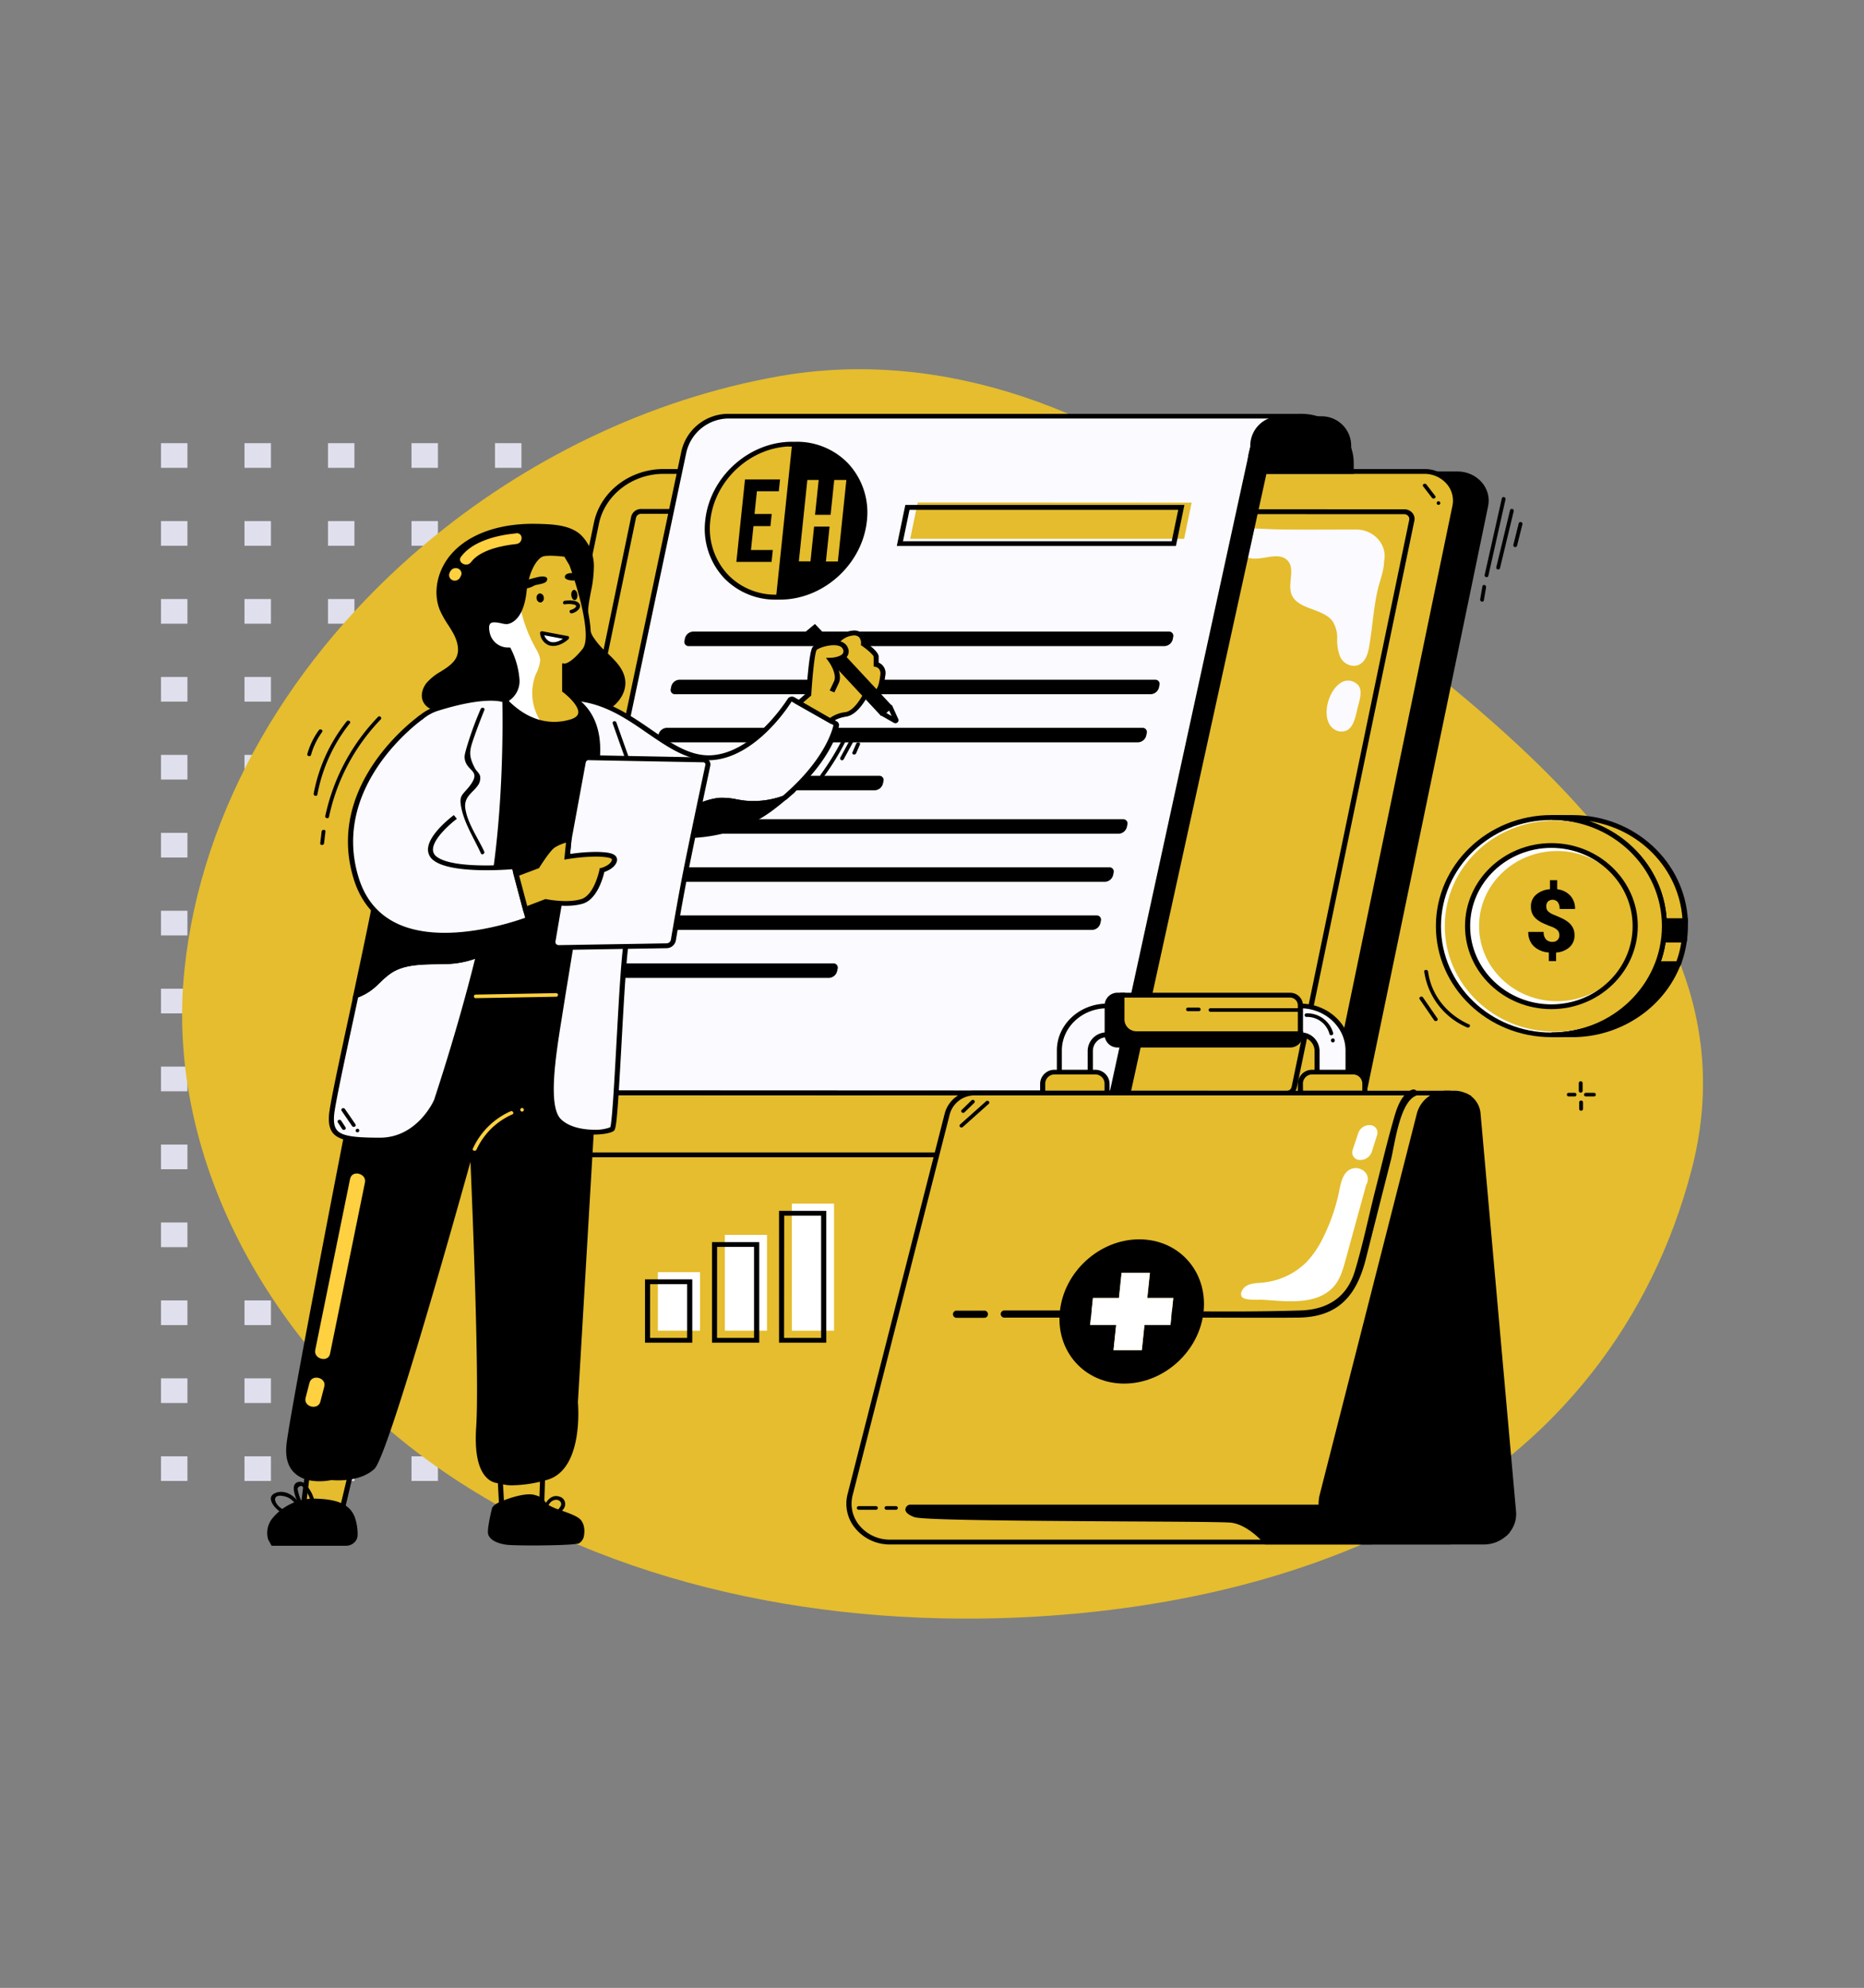 <svg xmlns="http://www.w3.org/2000/svg" xmlns:xlink="http://www.w3.org/1999/xlink" viewBox="0 0 618 659">
  <rect x="0" y="0" width="618" height="659" fill="#808080" stroke="none"/>
  <defs>
    <style>
      .cls-1 {
        fill: none;
      }

      .cls-2 {
        fill: #dfdfed;
      }

      .cls-3 {
        fill: #e5bd2e;
      }

      .cls-4 {
        fill: #e4bc2d;
      }

      .cls-5 {
        fill: #fbfaff;
      }

      .cls-6 {
        fill: #fff;
      }

      .cls-7 {
        isolation: isolate;
      }

      .cls-8 {
        fill: #e5bc2b;
      }

      .cls-9 {
        clip-path: url(#clip-path);
      }

      .cls-10 {
        clip-path: url(#clip-path-2);
      }

      .cls-11 {
        fill: #ffd040;
      }
    </style>
    <clipPath id="clip-path">
      <polygon class="cls-1" points="264.85 186.14 267.67 159.11 280.61 159.11 277.79 186.14 264.85 186.14"/>
    </clipPath>
    <clipPath id="clip-path-2">
      <polygon class="cls-1" points="244.14 186.27 247 158.94 258.67 158.94 255.81 186.27 244.14 186.27"/>
    </clipPath>
  </defs>
  <title>Onedash 2</title>
  <g id="Layer_1" data-name="Layer 1">
    <g>
      <g>
        <rect class="cls-2" x="53.37" y="146.91" width="8.77" height="8.18"/>
        <rect class="cls-2" x="81.06" y="146.91" width="8.77" height="8.18"/>
        <rect class="cls-2" x="108.74" y="146.91" width="8.77" height="8.18"/>
        <rect class="cls-2" x="136.43" y="146.91" width="8.77" height="8.18"/>
        <rect class="cls-2" x="164.11" y="146.91" width="8.77" height="8.18"/>
        <rect class="cls-2" x="191.79" y="146.91" width="8.77" height="8.18"/>
        <rect class="cls-2" x="219.48" y="146.91" width="8.77" height="8.18"/>
        <rect class="cls-2" x="247.16" y="146.91" width="8.77" height="8.18"/>
        <rect class="cls-2" x="53.37" y="172.74" width="8.77" height="8.18"/>
        <rect class="cls-2" x="81.06" y="172.74" width="8.77" height="8.18"/>
        <rect class="cls-2" x="108.74" y="172.74" width="8.77" height="8.18"/>
        <rect class="cls-2" x="136.43" y="172.74" width="8.77" height="8.18"/>
        <rect class="cls-2" x="164.11" y="172.74" width="8.77" height="8.18"/>
        <rect class="cls-2" x="191.79" y="172.74" width="8.77" height="8.18"/>
        <rect class="cls-2" x="219.48" y="172.74" width="8.77" height="8.18"/>
        <rect class="cls-2" x="247.16" y="172.74" width="8.77" height="8.18"/>
        <rect class="cls-2" x="53.37" y="198.58" width="8.77" height="8.18"/>
        <rect class="cls-2" x="81.06" y="198.58" width="8.77" height="8.18"/>
        <rect class="cls-2" x="108.74" y="198.58" width="8.77" height="8.18"/>
        <rect class="cls-2" x="136.43" y="198.58" width="8.77" height="8.18"/>
        <rect class="cls-2" x="164.11" y="198.58" width="8.77" height="8.18"/>
        <rect class="cls-2" x="191.79" y="198.58" width="8.77" height="8.18"/>
        <rect class="cls-2" x="219.48" y="198.58" width="8.77" height="8.18"/>
        <rect class="cls-2" x="247.16" y="198.58" width="8.77" height="8.18"/>
        <rect class="cls-2" x="53.37" y="224.41" width="8.77" height="8.18"/>
        <rect class="cls-2" x="81.06" y="224.41" width="8.77" height="8.18"/>
        <rect class="cls-2" x="108.74" y="224.41" width="8.77" height="8.18"/>
        <rect class="cls-2" x="136.43" y="224.41" width="8.77" height="8.18"/>
        <rect class="cls-2" x="164.11" y="224.41" width="8.77" height="8.18"/>
        <rect class="cls-2" x="191.79" y="224.41" width="8.77" height="8.18"/>
        <rect class="cls-2" x="219.48" y="224.41" width="8.77" height="8.18"/>
        <rect class="cls-2" x="247.16" y="224.41" width="8.77" height="8.18"/>
        <rect class="cls-2" x="53.37" y="250.25" width="8.77" height="8.18"/>
        <rect class="cls-2" x="81.06" y="250.25" width="8.77" height="8.18"/>
        <rect class="cls-2" x="108.74" y="250.25" width="8.77" height="8.18"/>
        <rect class="cls-2" x="136.43" y="250.25" width="8.77" height="8.18"/>
        <rect class="cls-2" x="164.11" y="250.25" width="8.77" height="8.18"/>
        <rect class="cls-2" x="191.79" y="250.25" width="8.77" height="8.18"/>
        <rect class="cls-2" x="219.48" y="250.25" width="8.77" height="8.18"/>
        <rect class="cls-2" x="247.16" y="250.25" width="8.77" height="8.18"/>
        <rect class="cls-2" x="53.37" y="276.09" width="8.77" height="8.18"/>
        <rect class="cls-2" x="81.06" y="276.09" width="8.77" height="8.18"/>
        <rect class="cls-2" x="108.74" y="276.09" width="8.77" height="8.18"/>
        <rect class="cls-2" x="136.43" y="276.09" width="8.77" height="8.18"/>
        <rect class="cls-2" x="164.11" y="276.09" width="8.77" height="8.18"/>
        <rect class="cls-2" x="191.79" y="276.09" width="8.77" height="8.18"/>
        <rect class="cls-2" x="219.48" y="276.09" width="8.77" height="8.18"/>
        <rect class="cls-2" x="247.16" y="276.09" width="8.77" height="8.18"/>
        <rect class="cls-2" x="53.37" y="301.92" width="8.77" height="8.18"/>
        <rect class="cls-2" x="81.06" y="301.92" width="8.77" height="8.18"/>
        <rect class="cls-2" x="108.74" y="301.92" width="8.77" height="8.18"/>
        <rect class="cls-2" x="136.43" y="301.92" width="8.77" height="8.18"/>
        <rect class="cls-2" x="164.11" y="301.92" width="8.77" height="8.18"/>
        <rect class="cls-2" x="191.79" y="301.92" width="8.77" height="8.18"/>
        <rect class="cls-2" x="219.48" y="301.92" width="8.77" height="8.18"/>
        <rect class="cls-2" x="247.16" y="301.92" width="8.77" height="8.18"/>
        <rect class="cls-2" x="53.37" y="327.76" width="8.77" height="8.18"/>
        <rect class="cls-2" x="81.06" y="327.76" width="8.77" height="8.18"/>
        <rect class="cls-2" x="108.74" y="327.76" width="8.77" height="8.18"/>
        <rect class="cls-2" x="136.43" y="327.76" width="8.77" height="8.18"/>
        <rect class="cls-2" x="164.11" y="327.76" width="8.77" height="8.18"/>
        <rect class="cls-2" x="191.79" y="327.76" width="8.77" height="8.18"/>
        <rect class="cls-2" x="219.48" y="327.76" width="8.77" height="8.18"/>
        <rect class="cls-2" x="247.16" y="327.76" width="8.77" height="8.18"/>
        <rect class="cls-2" x="53.37" y="353.59" width="8.77" height="8.18"/>
        <rect class="cls-2" x="81.06" y="353.59" width="8.77" height="8.18"/>
        <rect class="cls-2" x="108.74" y="353.59" width="8.77" height="8.18"/>
        <rect class="cls-2" x="136.43" y="353.59" width="8.77" height="8.18"/>
        <rect class="cls-2" x="164.11" y="353.59" width="8.77" height="8.18"/>
        <rect class="cls-2" x="191.79" y="353.59" width="8.77" height="8.18"/>
        <rect class="cls-2" x="219.48" y="353.59" width="8.77" height="8.18"/>
        <rect class="cls-2" x="247.16" y="353.59" width="8.77" height="8.18"/>
        <rect class="cls-2" x="53.37" y="379.43" width="8.77" height="8.18"/>
        <rect class="cls-2" x="81.06" y="379.43" width="8.77" height="8.18"/>
        <rect class="cls-2" x="108.74" y="379.43" width="8.77" height="8.18"/>
        <rect class="cls-2" x="136.43" y="379.43" width="8.77" height="8.18"/>
        <rect class="cls-2" x="164.11" y="379.43" width="8.77" height="8.18"/>
        <rect class="cls-2" x="191.79" y="379.43" width="8.77" height="8.18"/>
        <rect class="cls-2" x="219.48" y="379.43" width="8.77" height="8.18"/>
        <rect class="cls-2" x="247.16" y="379.43" width="8.77" height="8.18"/>
        <rect class="cls-2" x="53.37" y="405.26" width="8.77" height="8.18"/>
        <rect class="cls-2" x="81.06" y="405.26" width="8.77" height="8.18"/>
        <rect class="cls-2" x="108.74" y="405.26" width="8.77" height="8.18"/>
        <rect class="cls-2" x="136.43" y="405.26" width="8.77" height="8.18"/>
        <rect class="cls-2" x="164.11" y="405.26" width="8.77" height="8.18"/>
        <rect class="cls-2" x="191.79" y="405.26" width="8.77" height="8.18"/>
        <rect class="cls-2" x="219.48" y="405.26" width="8.77" height="8.18"/>
        <rect class="cls-2" x="247.16" y="405.26" width="8.77" height="8.18"/>
        <rect class="cls-2" x="53.37" y="431.1" width="8.77" height="8.18"/>
        <rect class="cls-2" x="81.06" y="431.1" width="8.77" height="8.18"/>
        <rect class="cls-2" x="108.74" y="431.1" width="8.77" height="8.18"/>
        <rect class="cls-2" x="136.43" y="431.1" width="8.77" height="8.18"/>
        <rect class="cls-2" x="164.11" y="431.1" width="8.77" height="8.18"/>
        <rect class="cls-2" x="191.79" y="431.1" width="8.77" height="8.18"/>
        <rect class="cls-2" x="219.48" y="431.1" width="8.77" height="8.18"/>
        <rect class="cls-2" x="247.16" y="431.1" width="8.77" height="8.18"/>
        <rect class="cls-2" x="53.37" y="456.93" width="8.77" height="8.18"/>
        <rect class="cls-2" x="81.06" y="456.93" width="8.77" height="8.18"/>
        <rect class="cls-2" x="108.74" y="456.93" width="8.77" height="8.18"/>
        <rect class="cls-2" x="136.43" y="456.93" width="8.77" height="8.18"/>
        <rect class="cls-2" x="164.11" y="456.93" width="8.77" height="8.18"/>
        <rect class="cls-2" x="191.79" y="456.93" width="8.77" height="8.18"/>
        <rect class="cls-2" x="219.48" y="456.93" width="8.77" height="8.18"/>
        <rect class="cls-2" x="247.16" y="456.93" width="8.77" height="8.18"/>
        <rect class="cls-2" x="53.37" y="482.77" width="8.77" height="8.18"/>
        <rect class="cls-2" x="81.06" y="482.77" width="8.77" height="8.18"/>
        <rect class="cls-2" x="108.74" y="482.77" width="8.77" height="8.18"/>
        <rect class="cls-2" x="136.43" y="482.77" width="8.77" height="8.18"/>
        <rect class="cls-2" x="164.11" y="482.77" width="8.77" height="8.18"/>
        <rect class="cls-2" x="191.79" y="482.77" width="8.77" height="8.18"/>
        <rect class="cls-2" x="219.48" y="482.77" width="8.77" height="8.18"/>
        <rect class="cls-2" x="247.16" y="482.77" width="8.77" height="8.18"/>
        <rect class="cls-2" x="274.85" y="146.91" width="8.77" height="8.18"/>
        <rect class="cls-2" x="302.53" y="146.91" width="8.77" height="8.18"/>
        <rect class="cls-2" x="330.21" y="146.91" width="8.77" height="8.18"/>
        <rect class="cls-2" x="357.9" y="146.91" width="8.77" height="8.18"/>
        <rect class="cls-2" x="385.58" y="146.91" width="8.77" height="8.18"/>
        <rect class="cls-2" x="413.27" y="146.91" width="8.77" height="8.18"/>
        <rect class="cls-2" x="274.85" y="172.74" width="8.77" height="8.18"/>
        <rect class="cls-2" x="302.53" y="172.74" width="8.77" height="8.18"/>
        <rect class="cls-2" x="330.21" y="172.74" width="8.77" height="8.18"/>
        <rect class="cls-2" x="357.9" y="172.74" width="8.77" height="8.18"/>
        <rect class="cls-2" x="385.58" y="172.74" width="8.77" height="8.18"/>
        <rect class="cls-2" x="413.27" y="172.74" width="8.77" height="8.18"/>
        <rect class="cls-2" x="274.85" y="198.58" width="8.77" height="8.18"/>
        <rect class="cls-2" x="302.53" y="198.58" width="8.77" height="8.18"/>
        <rect class="cls-2" x="330.21" y="198.58" width="8.77" height="8.18"/>
        <rect class="cls-2" x="357.9" y="198.58" width="8.77" height="8.18"/>
        <rect class="cls-2" x="385.58" y="198.58" width="8.77" height="8.18"/>
        <rect class="cls-2" x="413.27" y="198.58" width="8.77" height="8.18"/>
        <rect class="cls-2" x="274.85" y="224.41" width="8.77" height="8.18"/>
        <rect class="cls-2" x="302.53" y="224.41" width="8.77" height="8.18"/>
        <rect class="cls-2" x="330.21" y="224.41" width="8.77" height="8.18"/>
        <rect class="cls-2" x="357.9" y="224.41" width="8.77" height="8.18"/>
        <rect class="cls-2" x="385.58" y="224.41" width="8.77" height="8.18"/>
        <rect class="cls-2" x="413.27" y="224.41" width="8.77" height="8.18"/>
        <rect class="cls-2" x="274.85" y="250.25" width="8.77" height="8.18"/>
        <rect class="cls-2" x="302.53" y="250.25" width="8.77" height="8.18"/>
        <rect class="cls-2" x="330.21" y="250.25" width="8.77" height="8.18"/>
        <rect class="cls-2" x="357.9" y="250.25" width="8.77" height="8.18"/>
        <rect class="cls-2" x="385.58" y="250.25" width="8.77" height="8.18"/>
        <rect class="cls-2" x="413.27" y="250.25" width="8.77" height="8.18"/>
        <rect class="cls-2" x="274.85" y="276.09" width="8.77" height="8.18"/>
        <rect class="cls-2" x="302.53" y="276.09" width="8.77" height="8.18"/>
        <rect class="cls-2" x="330.21" y="276.09" width="8.77" height="8.18"/>
        <rect class="cls-2" x="357.9" y="276.09" width="8.77" height="8.18"/>
        <rect class="cls-2" x="385.58" y="276.09" width="8.77" height="8.18"/>
        <rect class="cls-2" x="413.27" y="276.09" width="8.77" height="8.18"/>
        <rect class="cls-2" x="274.85" y="301.92" width="8.77" height="8.18"/>
        <rect class="cls-2" x="302.53" y="301.92" width="8.77" height="8.18"/>
        <rect class="cls-2" x="330.21" y="301.92" width="8.77" height="8.18"/>
        <rect class="cls-2" x="357.9" y="301.92" width="8.77" height="8.18"/>
        <rect class="cls-2" x="385.58" y="301.92" width="8.77" height="8.18"/>
        <rect class="cls-2" x="413.27" y="301.92" width="8.77" height="8.18"/>
        <rect class="cls-2" x="274.85" y="327.76" width="8.77" height="8.18"/>
        <rect class="cls-2" x="302.53" y="327.76" width="8.77" height="8.18"/>
        <rect class="cls-2" x="330.21" y="327.76" width="8.77" height="8.18"/>
        <rect class="cls-2" x="357.9" y="327.76" width="8.77" height="8.18"/>
        <rect class="cls-2" x="385.58" y="327.76" width="8.77" height="8.18"/>
        <rect class="cls-2" x="413.27" y="327.76" width="8.77" height="8.18"/>
        <rect class="cls-2" x="274.85" y="353.59" width="8.77" height="8.18"/>
        <rect class="cls-2" x="302.53" y="353.59" width="8.77" height="8.18"/>
        <rect class="cls-2" x="330.21" y="353.59" width="8.77" height="8.18"/>
        <rect class="cls-2" x="357.9" y="353.59" width="8.77" height="8.18"/>
        <rect class="cls-2" x="385.58" y="353.59" width="8.77" height="8.18"/>
        <rect class="cls-2" x="413.27" y="353.59" width="8.77" height="8.18"/>
        <rect class="cls-2" x="274.85" y="379.43" width="8.77" height="8.18"/>
        <rect class="cls-2" x="302.53" y="379.43" width="8.77" height="8.18"/>
        <rect class="cls-2" x="330.21" y="379.43" width="8.77" height="8.18"/>
        <rect class="cls-2" x="357.9" y="379.43" width="8.77" height="8.18"/>
        <rect class="cls-2" x="385.58" y="379.43" width="8.77" height="8.18"/>
        <rect class="cls-2" x="413.27" y="379.43" width="8.77" height="8.18"/>
        <rect class="cls-2" x="274.85" y="405.26" width="8.77" height="8.18"/>
        <rect class="cls-2" x="302.53" y="405.26" width="8.77" height="8.18"/>
        <rect class="cls-2" x="330.21" y="405.26" width="8.77" height="8.18"/>
        <rect class="cls-2" x="357.9" y="405.26" width="8.77" height="8.18"/>
        <rect class="cls-2" x="385.58" y="405.26" width="8.77" height="8.18"/>
        <rect class="cls-2" x="413.27" y="405.26" width="8.77" height="8.18"/>
        <rect class="cls-2" x="274.85" y="431.1" width="8.77" height="8.18"/>
        <rect class="cls-2" x="302.53" y="431.1" width="8.77" height="8.18"/>
        <rect class="cls-2" x="330.21" y="431.1" width="8.77" height="8.18"/>
        <rect class="cls-2" x="357.9" y="431.1" width="8.77" height="8.18"/>
        <rect class="cls-2" x="385.58" y="431.1" width="8.77" height="8.18"/>
        <rect class="cls-2" x="413.27" y="431.1" width="8.77" height="8.18"/>
        <rect class="cls-2" x="274.85" y="456.93" width="8.77" height="8.18"/>
        <rect class="cls-2" x="302.53" y="456.93" width="8.77" height="8.18"/>
        <rect class="cls-2" x="330.21" y="456.93" width="8.77" height="8.18"/>
        <rect class="cls-2" x="357.9" y="456.93" width="8.77" height="8.18"/>
        <rect class="cls-2" x="385.58" y="456.93" width="8.77" height="8.18"/>
        <rect class="cls-2" x="413.27" y="456.93" width="8.77" height="8.18"/>
        <rect class="cls-2" x="274.85" y="482.77" width="8.77" height="8.18"/>
        <rect class="cls-2" x="302.53" y="482.77" width="8.77" height="8.18"/>
        <rect class="cls-2" x="330.21" y="482.77" width="8.77" height="8.18"/>
        <rect class="cls-2" x="357.9" y="482.77" width="8.77" height="8.18"/>
        <rect class="cls-2" x="385.58" y="482.77" width="8.77" height="8.18"/>
        <rect class="cls-2" x="413.27" y="482.77" width="8.77" height="8.18"/>
      </g>
      <g>
        <path class="cls-3" d="M140.62,180.62c-43.45,36.65-73.88,86.9-79.47,140.87-6.64,64.18,30.42,128.4,86.16,166.5s127.55,52,196.49,47.91c43.26-2.59,86.54-12.1,124.4-31.81,48.15-25.07,79.67-66.61,92.63-116.28,25.67-98.38-85.06-161.65-151.72-216.91-40.79-33.81-95.59-55.93-150.75-46.19C215,132.36,174,152.49,140.62,180.62Z"/>
        <g>
          <g>
            <g>
              <g>
                <path d="M430,382.84H177.87c-6.52,0-11.42-5.54-10.18-11.51l41-197.85c2.07-10,11.43-17.19,22.32-17.19H483.2c6.52,0,11.42,5.54,10.18,11.51l-41,197.85C450.28,375.63,440.92,382.84,430,382.84Z"/>
                <g>
                  <path class="cls-4" d="M419.06,382.84H166.91c-6.52,0-11.42-5.54-10.18-11.51l41-197.85c2.07-10,11.43-17.19,22.32-17.19H472.24c6.52,0,11.42,5.54,10.18,11.51l-41,197.85C439.32,375.63,430,382.84,419.06,382.84Z"/>
                  <path d="M419.06,383.63H166.91a11.51,11.51,0,0,1-8.65-3.81,9.93,9.93,0,0,1-2.36-8.65l41-197.85c2.14-10.33,11.88-17.83,23.16-17.83H472.24a11.51,11.51,0,0,1,8.65,3.81,9.93,9.93,0,0,1,2.36,8.65l-41,197.85C440.08,376.13,430.34,383.63,419.06,383.63Zm-199-226.55c-10.46,0-19.5,7-21.49,16.55l-41,197.85a8.42,8.42,0,0,0,2,7.34,9.77,9.77,0,0,0,7.34,3.23H419.06c10.46,0,19.5-7,21.49-16.55l41-197.85a8.42,8.42,0,0,0-2-7.34,9.77,9.77,0,0,0-7.34-3.23Z"/>
                </g>
              </g>
              <g>
                <path class="cls-4" d="M426.6,362.39l-253-.11a2.43,2.43,0,0,1-2.5-2.83l39-188a2.51,2.51,0,0,1,2.51-1.93l253,.11a2.43,2.43,0,0,1,2.5,2.83l-39,188A2.51,2.51,0,0,1,426.6,362.39Z"/>
                <path d="M426.6,363.18l-253-.11a3.48,3.48,0,0,1-2.62-1.15,3,3,0,0,1-.72-2.62l39-188a3.36,3.36,0,0,1,3.34-2.57l253,.11a3.49,3.49,0,0,1,2.62,1.15,3,3,0,0,1,.71,2.62l-39,188A3.36,3.36,0,0,1,426.6,363.18ZM212.55,170.34a1.68,1.68,0,0,0-1.68,1.29l-39,188a1.51,1.51,0,0,0,.36,1.32,1.75,1.75,0,0,0,1.31.58l253,.11a1.68,1.68,0,0,0,1.68-1.29l39-188a1.51,1.51,0,0,0-.36-1.31,1.75,1.75,0,0,0-1.32-.58Z"/>
              </g>
              <path class="cls-5" d="M454.25,212.42c.87-5.59,1.24-11.24,2.49-16.77.66-2.92,2.13-6.45,2.13-9.45,1.24-5.49-3.25-10.66-9.27-10.66-7.29,0-14.9.07-22.31,0-3.51,0-7-.15-10.49-.32-2.66-.13-5,.2-6.19,2.69a5.22,5.22,0,0,0,3.29,7c4.15,1.24,9.47-2.13,12.68.62s.07,8,1.72,11.75c2.13,4.86,10.44,4.37,13.56,8.74a10.4,10.4,0,0,1,1.48,5.74,15,15,0,0,0,.95,5.88,5.1,5.1,0,0,0,5,3.08c3.2-.43,4.16-3.67,4.62-6.19Q454.08,213.49,454.25,212.42Z"/>
              <path class="cls-5" d="M449.79,226.64c2.26,1.69,1,5.39.44,7.58-.67,2.39-1.12,6.49-3.6,7.86a4.31,4.31,0,0,1-4.4-.39C436.07,237.33,442.86,221.45,449.79,226.64Z"/>
              <g>
                <path class="cls-5" d="M430.47,138H241.92c-.32,0-.65,0-1,0a15.21,15.21,0,0,0-14.24,11.87l-1.36,6.43L181.88,362.24l189.54.08,43.11-206,16.22-17.76A.34.34,0,0,0,430.47,138Z"/>
                <path d="M372.12,363.11h-.7L180.85,363l.2-.94L225.89,149.7a15.94,15.94,0,0,1,15-12.5H430.47a1.21,1.21,0,0,1,1.1.65,1.06,1.06,0,0,1-.18,1.2l-16.07,17.6Zm-189.21-1.67,187.81.08,43-205.6,15.68-17.17H241A14.48,14.48,0,0,0,227.55,150Z"/>
              </g>
              <g>
                <path d="M424.31,138h13.88a9.79,9.79,0,0,1,9.79,9.79v8.53a0,0,0,0,1,0,0H414.52a0,0,0,0,1,0,0v-8.53A9.79,9.79,0,0,1,424.31,138Z"/>
                <path d="M448.82,157.08H413.68v-3.64c0-9,7.82-16.26,17.42-16.26h.3c9.6,0,17.42,7.29,17.42,16.26Zm-33.45-1.58h31.76v-2.06c0-8.09-7.05-14.68-15.73-14.68h-.3c-8.67,0-15.73,6.58-15.73,14.68Z"/>
              </g>
              <g>
                <polygon points="415.1 149.57 368.71 362.39 374 362.32 420.01 152.64 415.1 149.57"/>
                <path d="M367.68,363.19l.21-1,46.63-214,6.43,4L374.69,363.11Zm48-212.3-45.92,210.7,3.56,0L419.06,153Z"/>
              </g>
            </g>
            <g>
              <path class="cls-6" d="M514.36,271c-20.69,0-37.46,16.13-37.46,36s16.77,36,37.46,36,37.45-16.13,37.45-36S535,271,514.36,271Z"/>
              <g>
                <g>
                  <path class="cls-4" d="M558.41,311.67h-6.93a34.67,34.67,0,0,1-2,7.84h6.93A34.67,34.67,0,0,0,558.41,311.67Z"/>
                  <path d="M557,320.3h-8.73l.41-1.06a34,34,0,0,0,2-7.67l.09-.69h8.64l-.12.89a35.56,35.56,0,0,1-2,8Zm-6.34-1.58h5.14a34.12,34.12,0,0,0,1.62-6.26h-5.22A35.64,35.64,0,0,1,550.67,318.72Z"/>
                </g>
                <g>
                  <path class="cls-4" d="M521.29,271h-6.93c20.07,0,36.45,15.19,37.4,34.28h6.93C557.74,286.19,541.36,271,521.29,271Z"/>
                  <path d="M559.57,306.07H551l0-.75c-.93-18.8-17-33.53-36.56-33.53v-1.58h6.93c20.47,0,37.27,15.39,38.25,35Zm-7-1.58h5.23c-1.22-16.62-14.29-29.89-31-32.31C541,276.85,551.49,289.35,552.56,304.49Z"/>
                </g>
                <g>
                  <path d="M558.73,307c0-.59,0-1.17,0-1.75h-6.93c0,.58,0,1.16,0,1.75a34.93,34.93,0,0,1-.32,4.65h6.93A34.93,34.93,0,0,0,558.73,307Z"/>
                  <path d="M559.16,312.46h-8.64l.12-.89A34.25,34.25,0,0,0,551,307c0-.57,0-1.14,0-1.71l0-.83h8.62l0,.75c0,.59,0,1.18,0,1.78a35.55,35.55,0,0,1-.33,4.74Zm-6.73-1.58h5.23a33.3,33.3,0,0,0,.23-3.86q0-.48,0-1h-5.23c0,.32,0,.63,0,1A35,35,0,0,1,552.43,310.88Z"/>
                </g>
                <g>
                  <path d="M514.36,343h6.93c16.11,0,29.85-9.79,35.13-23.53h-6.93C544.21,333.24,530.47,343,514.36,343Z"/>
                  <path d="M521.29,343.83h-6.93v-1.58c15.25,0,29-9.24,34.33-23l.2-.52h8.73l-.41,1.06C551.68,334.16,537.24,343.83,521.29,343.83Zm28.79-23.53a37.84,37.84,0,0,1-23.43,21.56,36.58,36.58,0,0,0,28.54-21.56Z"/>
                </g>
              </g>
              <path class="cls-4" d="M515.41,272c-20.11,0-36.4,15.67-36.4,35s16.29,35,36.4,35,36.39-15.67,36.39-35S535.51,272,515.41,272Z"/>
              <path class="cls-6" d="M514.36,280.29c15.34,0,27.78,12,27.78,26.73s-12.44,26.72-27.78,26.72-27.79-12-27.79-26.72S499,280.29,514.36,280.29Z"/>
              <path class="cls-4" d="M516.26,282.12c14.29,0,25.88,11.14,25.88,24.9s-11.59,24.89-25.88,24.89S490.38,320.77,490.38,307,502,282.12,516.26,282.12Z"/>
              <path d="M514.36,343.83c-21.12,0-38.3-16.51-38.3-36.81s17.18-36.82,38.3-36.82,38.29,16.52,38.29,36.82S535.47,343.83,514.36,343.83Zm0-72c-20.19,0-36.61,15.81-36.61,35.24s16.42,35.23,36.61,35.23S551,326.44,551,307,534.54,271.79,514.36,271.79Z"/>
              <path d="M514.36,334.53c-15.79,0-28.64-12.34-28.64-27.51s12.85-27.52,28.64-27.52S543,291.85,543,307,530.14,334.53,514.36,334.53Zm0-53.45c-14.86,0-26.94,11.64-26.94,25.94s12.09,25.93,26.94,25.93,26.93-11.63,26.93-25.93S529.21,281.08,514.36,281.08Z"/>
            </g>
            <path d="M517,310.14a2.46,2.46,0,0,0-.59-1.75,5.55,5.55,0,0,0-2.07-1.2q-1.48-.56-2.74-1.14a9.46,9.46,0,0,1-2.16-1.34,5.27,5.27,0,0,1-1.39-1.76,5.53,5.53,0,0,1-.48-2.43,5,5,0,0,1,1.72-3.93,7.69,7.69,0,0,1,4.59-1.8v-3h2.4v3a6.91,6.91,0,0,1,4.34,2.12,6.33,6.33,0,0,1,1.58,4.42h-5.11a3.65,3.65,0,0,0-.61-2.26,2.31,2.31,0,0,0-3.27-.21,2.26,2.26,0,0,0-.55,1.62,2.19,2.19,0,0,0,.63,1.66,6.31,6.31,0,0,0,2,1.17q1.4.56,2.65,1.16a10.17,10.17,0,0,1,2.15,1.36,5.58,5.58,0,0,1,1.42,1.78,5.35,5.35,0,0,1,.51,2.44,5.13,5.13,0,0,1-1.64,3.94,7.32,7.32,0,0,1-4.47,1.78v2.83h-2.4v-2.85a7.94,7.94,0,0,1-5.05-2.11,6.41,6.41,0,0,1-1.76-4.7h5.09a3.53,3.53,0,0,0,.76,2.45,2.79,2.79,0,0,0,2.17.84,2.22,2.22,0,0,0,1.62-.57A2.09,2.09,0,0,0,517,310.14Z"/>
            <g>
              <path d="M263.92,147.23c-14,0-26.48,11.36-27.95,25.38S244.65,198,258.61,198s26.49-11.37,27.95-25.38-8.67-25.38-22.64-25.38"/>
              <g class="cls-7">
                <path class="cls-8" d="M262.61,147.23c-14,0-26.48,11.36-27.95,25.38S243.34,198,257.3,198l5.31-50.76"/>
              </g>
              <g class="cls-7">
                <g class="cls-9">
                  <polyline class="cls-8" points="271.43 159.11 267.67 159.11 264.85 186.1 268.71 186.1 269.91 174.58 275.04 174.58 273.83 186.14 277.79 186.14 280.61 159.12 276.59 159.12 275.38 170.67 270.22 170.67 271.43 159.11"/>
                </g>
              </g>
              <g class="cls-7">
                <g class="cls-10">
                  <polyline points="258.62 158.94 247 158.94 244.14 186.27 255.81 186.27 256.23 182.33 248.98 182.33 249.81 174.41 255.43 174.41 255.86 170.38 250.16 170.38 250.95 162.85 258.21 162.85 258.62 158.94"/>
                </g>
              </g>
              <path d="M258.61,198.78c-.3,0-.59,0-.87,0l-.43,0a23.56,23.56,0,0,1-17.1-7,23.87,23.87,0,0,1-6.39-19.24c1.5-14.39,14.42-26.09,28.79-26.09h1.31a23.57,23.57,0,0,1,17.11,7,23.86,23.86,0,0,1,6.38,19.24C285.9,187.08,273,198.78,258.61,198.78Zm-1.26-1.65.46,0c.26,0,.53,0,.8,0,13.53,0,25.68-11.07,27.11-24.67a22.35,22.35,0,0,0-5.95-18A21.85,21.85,0,0,0,263.92,148c-.27,0-.54,0-.81,0l-1.47.08V148c-13.14.5-24.77,11.37-26.15,24.65a22.35,22.35,0,0,0,6,18,21.74,21.74,0,0,0,15.09,6.48v0Z"/>
            </g>
            <polygon class="cls-4" points="395.08 166.63 304.27 166.58 301.77 178.63 392.59 178.63 395.08 166.63"/>
            <path d="M389.87,181H297.33l2.83-13.62,92.53,0Zm-90.49-1.58h89.09L390.64,169l-89.09,0Z"/>
            <path d="M387.55,209.38H230a2.92,2.92,0,0,0-2.91,2.24l-.19.93a1.4,1.4,0,0,0,1.45,1.64H385.9a2.92,2.92,0,0,0,2.91-2.24L389,211A1.4,1.4,0,0,0,387.55,209.38Z"/>
            <path d="M383,225.33H225.46a2.92,2.92,0,0,0-2.91,2.24l-.19.93a1.4,1.4,0,0,0,1.45,1.64H381.34a2.92,2.92,0,0,0,2.91-2.24l.19-.91A1.4,1.4,0,0,0,383,225.33Z"/>
            <path d="M378.77,241.28H221.24a2.92,2.92,0,0,0-2.91,2.24l-.19.93a1.4,1.4,0,0,0,1.45,1.64H377.12a2.92,2.92,0,0,0,2.91-2.24l.19-.91A1.4,1.4,0,0,0,378.77,241.28Z"/>
            <path d="M291.48,257.18H219.39a2.92,2.92,0,0,0-2.91,2.24l-.19.93a1.4,1.4,0,0,0,1.45,1.64h72.09a2.92,2.92,0,0,0,2.91-2.24l.19-.91A1.4,1.4,0,0,0,291.48,257.18Z"/>
            <path d="M372.35,271.58H214.82a2.92,2.92,0,0,0-2.91,2.24l-.19.93a1.4,1.4,0,0,0,1.45,1.64H370.7a2.92,2.92,0,0,0,2.91-2.24l.19-.91A1.4,1.4,0,0,0,372.35,271.58Z"/>
            <path d="M367.8,287.52H210.26a2.92,2.92,0,0,0-2.91,2.24l-.19.93a1.4,1.4,0,0,0,1.45,1.64H366.14a2.92,2.92,0,0,0,2.91-2.24l.19-.91A1.4,1.4,0,0,0,367.8,287.52Z"/>
            <path d="M363.58,303.47H206a2.92,2.92,0,0,0-2.91,2.24l-.19.93a1.4,1.4,0,0,0,1.45,1.64H361.92a2.92,2.92,0,0,0,2.91-2.24l.19-.91A1.4,1.4,0,0,0,363.58,303.47Z"/>
            <path d="M276.29,319.37H204.2a2.92,2.92,0,0,0-2.91,2.24l-.19.93a1.4,1.4,0,0,0,1.45,1.64h72.09a2.92,2.92,0,0,0,2.91-2.24l.19-.91A1.4,1.4,0,0,0,276.29,319.37Z"/>
          </g>
          <g>
            <g>
              <g>
                <path class="cls-5" d="M446.94,388.12H436.69V348.25a5.38,5.38,0,0,0-5.55-5.18H367.05a5.38,5.38,0,0,0-5.55,5.18v39.87H351.25V348.25c0-8.13,7.09-14.75,15.81-14.75h64.08c8.72,0,15.81,6.62,15.81,14.75Z"/>
                <path d="M447.79,388.91H435.84V348.25a4.56,4.56,0,0,0-4.71-4.39H367.05a4.56,4.56,0,0,0-4.71,4.39v40.66H350.4V348.25c0-8.57,7.47-15.54,16.65-15.54h64.08c9.18,0,16.65,7,16.65,15.54Zm-10.25-1.58h8.56V348.25c0-7.7-6.71-14-15-14H367.05c-8.25,0-15,6.26-15,14v39.08h8.56V348.25a6.21,6.21,0,0,1,6.4-6h64.08a6.2,6.2,0,0,1,6.4,6Z"/>
              </g>
              <g>
                <path class="cls-4" d="M325.74,362.34h-2.43a9.39,9.39,0,0,0-9.24,6.81L281.85,495.54c-2,8,4.45,15.64,13.24,15.64H480.19V362.34Z"/>
                <path d="M481,512H295.1a14.77,14.77,0,0,1-11.35-5.13A12.73,12.73,0,0,1,281,495.36L313.25,369a10.19,10.19,0,0,1,10.06-7.42H481ZM323.31,363.13a8.52,8.52,0,0,0-8.41,6.2L282.68,495.73a11.25,11.25,0,0,0,2.4,10.14,13.05,13.05,0,0,0,10,4.53H479.34V363.13Z"/>
              </g>
              <g>
                <g>
                  <path d="M479,368.77c-3.69,6.2-7.88,118.52-6.89,121.28.59,1.65,15.44,10.91,27.23,18.06a8.85,8.85,0,0,0,2.52-7L490,369a7.22,7.22,0,0,0-4.07-5.75A14.5,14.5,0,0,0,479,368.77Z"/>
                  <path d="M499.44,509.14l-.61-.37c-26.77-16.22-27.35-17.85-27.57-18.47-.6-1.67.38-32.86,1.65-59.63,1-21.66,3.08-58.55,5.3-62.28l.74.38-.74-.38a15.06,15.06,0,0,1,7.38-5.88l.38-.16.37.19a8,8,0,0,1,4.51,6.39l11.79,132.16a9.56,9.56,0,0,1-2.73,7.56Zm-13.54-145a13.17,13.17,0,0,0-6.21,5c-3.14,5.27-8,116-6.82,120.67.23.42,2.88,3.06,26.25,17.23a8,8,0,0,0,1.84-5.86L489.18,369.05A6.38,6.38,0,0,0,485.91,364.12Z"/>
                </g>
                <g>
                  <path d="M472.07,490.06c-1-2.76,3.2-115.08,6.89-121.28a14.5,14.5,0,0,1,7-5.54,8.13,8.13,0,0,0-3.66-.89h-2.43a9.39,9.39,0,0,0-9.24,6.81L438.4,495.54c-2,8,4.45,15.64,13.24,15.64h40.27a10.22,10.22,0,0,0,7.38-3.08C487.51,501,472.66,491.71,472.07,490.06Z"/>
                  <path d="M491.91,512H451.64a14.78,14.78,0,0,1-11.35-5.13,12.73,12.73,0,0,1-2.72-11.49L469.79,369a10.19,10.19,0,0,1,10.06-7.42h2.43a9,9,0,0,1,4.06,1l1.5.76-1.56.66a13.45,13.45,0,0,0-6.6,5.21c-3.13,5.26-8,115.52-6.83,120.64.32.53,3.26,3.33,26.89,17.65l.83.5-.66.69A11.15,11.15,0,0,1,491.91,512ZM479.85,363.13a8.52,8.52,0,0,0-8.41,6.2L439.22,495.73a11.25,11.25,0,0,0,2.4,10.14,13,13,0,0,0,10,4.53h40.27a9.48,9.48,0,0,0,6-2.15c-25.91-15.73-26.48-17.33-26.7-17.94-.6-1.67.38-32.86,1.65-59.63,1-21.66,3.08-58.55,5.3-62.28a13.94,13.94,0,0,1,5.67-5.07,6.94,6.94,0,0,0-1.6-.19Z"/>
                </g>
              </g>
              <g>
                <path class="cls-4" d="M348.07,355.43h16.61a2.38,2.38,0,0,1,2.38,2.38v4.54a0,0,0,0,1,0,0H345.69a0,0,0,0,1,0,0v-4.54A2.38,2.38,0,0,1,348.07,355.43Z"/>
                <path d="M367.9,363.13H344.85v-3.95a4.72,4.72,0,0,1,4.87-4.54H363a4.72,4.72,0,0,1,4.87,4.54Zm-21.36-1.58h19.67v-2.37a3.08,3.08,0,0,0-3.18-3H349.71a3.08,3.08,0,0,0-3.17,3Z"/>
              </g>
              <g>
                <path class="cls-4" d="M433.51,355.43h16.61a2.38,2.38,0,0,1,2.38,2.38v4.54a0,0,0,0,1,0,0H431.14a0,0,0,0,1,0,0v-4.54A2.38,2.38,0,0,1,433.51,355.43Z"/>
                <path d="M453.34,363.13H430.29v-3.95a4.72,4.72,0,0,1,4.87-4.54h13.32a4.72,4.72,0,0,1,4.87,4.54ZM432,361.55h19.67v-2.37a3.08,3.08,0,0,0-3.17-3H435.16a3.08,3.08,0,0,0-3.18,3Z"/>
              </g>
              <g>
                <g>
                  <path d="M372,338.09v-7.38a4.28,4.28,0,0,1,.09-.8h-1.47a3.41,3.41,0,0,0-3.52,3.29v10a3.41,3.41,0,0,0,3.52,3.29h57a3.41,3.41,0,0,0,3.52-3.29v-.5H376.88A4.76,4.76,0,0,1,372,338.09Z"/>
                  <path d="M427.61,347.25h-57a4.24,4.24,0,0,1-4.37-4.08v-10a4.24,4.24,0,0,1,4.37-4.08h2.48l-.17.92a3.52,3.52,0,0,0-.07.66v7.38a3.94,3.94,0,0,0,4.07,3.79H432v1.29A4.24,4.24,0,0,1,427.61,347.25Zm-57-16.55a2.59,2.59,0,0,0-2.68,2.5v10a2.6,2.6,0,0,0,2.68,2.5h57a2.62,2.62,0,0,0,2.66-2.21H376.88a5.58,5.58,0,0,1-5.76-5.38v-7.38h-.54Z"/>
                </g>
                <g>
                  <path class="cls-4" d="M427.61,329.91H372.05a4.28,4.28,0,0,0-.09.8v7.38a4.76,4.76,0,0,0,4.91,4.59h54.26V333.2A3.41,3.41,0,0,0,427.61,329.91Z"/>
                  <path d="M432,343.46h-55.1a5.58,5.58,0,0,1-5.76-5.38v-7.38a5.23,5.23,0,0,1,.1-.93l.12-.66h56.27A4.24,4.24,0,0,1,432,333.2ZM372.81,330.7h0v7.38a3.94,3.94,0,0,0,4.07,3.79h53.41V333.2a2.6,2.6,0,0,0-2.68-2.5Z"/>
                </g>
              </g>
              <g>
                <path class="cls-4" d="M468.66,362.34s-3.13,1.06-5.27,8.64c-1.48,5.26-8.83,34.39-13.19,51.72-1.91,7.61-9.18,13-17.55,13H333.09"/>
                <path d="M468,361.32c-3.91,1.71-5.27,7.36-6.24,10.76-2.07,7.29-3.8,14.69-5.67,22-2.31,9.09-4.19,18.36-6.91,27.35-2.54,8.43-8.82,12.73-18.08,13-23.85.76-47.86,0-71.73,0H333.09a1.19,1.19,0,1,0,0,2.37h65.48c10.6,0,21.21.1,31.81,0,13.77-.14,19.53-7.82,22.49-19.56q4.1-16.3,8.25-32.58c1.24-4.86,2.86-19,8.18-21.35,1.48-.65.19-2.69-1.28-2Z"/>
              </g>
              <path d="M326.25,434.49h-9a1.19,1.19,0,1,0,0,2.37h9a1.19,1.19,0,1,0,0-2.37Z"/>
              <g>
                <path d="M361.43,439.22l.93-8.92H371l.87-8.36h9.39l-.87,8.36H389l-.93,8.92h-8.62l-.87,8.36h-9.39l.87-8.36h-8.62m16.27-28.37c-13.16,0-24.94,10.7-26.32,23.9s8.16,23.92,21.32,23.92,25-10.7,26.34-23.92-8.16-23.9-21.34-23.9"/>
                <polyline class="cls-6" points="381.24 421.94 371.85 421.94 370.98 430.3 362.36 430.3 361.43 439.22 370.05 439.22 369.17 447.58 378.56 447.58 379.44 439.22 388.06 439.22 388.99 430.3 380.37 430.3 381.24 421.94"/>
              </g>
              <g>
                <path d="M448.44,499.56H301.69s-2.35,1,1.71,2.59,98.47,1.2,104.67,1.79,11.75,7.24,11.75,7.24h33.75Z"/>
                <path d="M454.83,512H419.4l-.25-.3c-.05-.06-5.41-6.39-11.17-6.94-2.28-.22-17.24-.31-34.58-.4-38.32-.22-67.84-.47-70.33-1.45-1.24-.49-2.89-1.28-2.9-2.5a1.77,1.77,0,0,1,1.17-1.54l.35-.07H449Zm-34.61-1.58H452.3l-4.43-10H301.92l-.07.06a5.81,5.81,0,0,0,1.87,1c2.46.94,42.92,1.17,69.69,1.32,18.09.1,32.38.19,34.74.41C413.92,503.72,419,509,420.22,510.4Z"/>
              </g>
            </g>
            <path class="cls-6" d="M453.57,390.54l-7.5,27.31c-.91,3.33-1.92,6.81-4.47,9.28-5.72,5.54-15.27,4.28-22.66,3.76-1.57-.11-6.4.37-7.27-1.07-.66-1.08.36-2.7,1.26-3.34,1.56-1.11,3.68-1.11,5.64-1.29a23.76,23.76,0,0,0,14.79-7,32.07,32.07,0,0,0,5.43-8.16,62.76,62.76,0,0,0,5.31-15.67c.54-2.75,1.33-6.05,4.17-6.95a4.25,4.25,0,0,1,4.8,1.78,3.68,3.68,0,0,1-1.12,4.7"/>
            <path class="cls-6" d="M450.92,384.54h0a4,4,0,0,0,3.9-2.72l1.79-5.68a2.5,2.5,0,0,0-2.53-3.15h0a3.9,3.9,0,0,0-3.74,2.57l-1.93,5.8A2.5,2.5,0,0,0,450.92,384.54Z"/>
          </g>
          <g>
            <rect class="cls-6" x="218.11" y="421.73" width="13.98" height="19.4"/>
            <rect class="cls-6" x="240.32" y="409.37" width="13.98" height="31.76"/>
            <rect class="cls-6" x="262.54" y="399.01" width="13.98" height="42.13"/>
          </g>
          <g>
            <path d="M229.52,445.11H213.85v-21h15.67Zm-14-1.58h12.29V425.71H215.54Z"/>
            <path d="M251.73,445.11H236.06V411.77h15.67Zm-14-1.58H250V413.35H237.75Z"/>
            <path d="M273.95,445.11H258.28V401.41h15.67Zm-14-1.58h12.29V403H260Z"/>
          </g>
          <path d="M497.93,165.19l-5.7,25.41c-.17.74,1.06,1.06,1.22.32l5.7-25.41c.17-.74-1.06-1.06-1.22-.32Z"/>
          <path d="M491.49,194.34l-.75,4.38c-.13.75,1.1,1.07,1.22.32l.75-4.38c.13-.75-1.1-1.07-1.22-.32Z"/>
          <path d="M500.65,169.11l-4.56,18.94c-.18.74,1,1.06,1.22.32l4.56-18.94c.18-.74-1-1.06-1.22-.32Z"/>
          <path d="M503.53,173.47l-1.79,7.16c-.19.74,1,1.06,1.22.32l1.79-7.16c.19-.74-1-1.06-1.22-.32Z"/>
          <path d="M472.2,322.07a23.78,23.78,0,0,0,14.21,18.52c.73.33,1.38-.69.64-1-7.46-3.35-12.53-9.81-13.58-17.49-.1-.75-1.37-.76-1.27,0Z"/>
          <path d="M470.68,331.24l4.81,7c.44.64,1.54,0,1.1-.6l-4.81-7c-.44-.64-1.54,0-1.1.6Z"/>
          <path d="M523.44,359v2.66a.64.64,0,0,0,1.27,0V359a.64.64,0,0,0-1.27,0Z"/>
          <path d="M525.78,363.47h2.71a.59.59,0,1,0,0-1.19h-2.71a.59.59,0,1,0,0,1.19Z"/>
          <path d="M522.08,362.28h-2a.59.59,0,1,0,0,1.19h2a.59.59,0,1,0,0-1.19Z"/>
          <path d="M523.58,365.4v2.26a.64.64,0,0,0,1.27,0V365.4a.64.64,0,0,0-1.27,0Z"/>
          <path d="M161.3,374.31l.11.2a.63.63,0,0,0,1.1-.6l-.11-.2a.63.63,0,0,0-1.1.6Z"/>
          <path d="M163.18,376.26l.74.91c.49.6,1.59,0,1.1-.6l-.74-.91c-.49-.6-1.59,0-1.1.6Z"/>
          <path d="M161.19,368.76l6.87,9.51c.45.63,1.56,0,1.1-.6l-6.87-9.51c-.45-.63-1.56,0-1.1.6Z"/>
          <path d="M163.71,366.53l8.76,12.76c.44.64,1.54,0,1.1-.6l-8.76-12.76c-.44-.64-1.54,0-1.1.6Z"/>
          <path d="M471.82,161.21l2.94,3.82c.47.61,1.57,0,1.1-.6l-2.94-3.82c-.47-.61-1.57,0-1.1.6Z"/>
          <path d="M476.93,167.37a.59.59,0,1,0,0-1.19.59.59,0,1,0,0,1.19Z"/>
          <path d="M297.07,499.3h-3.2a.59.59,0,1,0,0,1.19h3.2a.59.59,0,1,0,0-1.19Z"/>
          <path d="M290.45,499.3h-5.77a.59.59,0,1,0,0,1.19h5.77a.59.59,0,1,0,0-1.19Z"/>
          <path d="M322.11,364.77l-3.25,3.15c-.57.55.33,1.39.9.84l3.25-3.15c.57-.55-.33-1.39-.9-.84Z"/>
          <path d="M326.92,365.08l-8.62,7.7c-.59.53.31,1.37.9.84l8.62-7.7c.59-.53-.31-1.37-.9-.84Z"/>
          <path d="M393.84,335.22h3.63a.59.59,0,1,0,0-1.19h-3.63a.59.59,0,1,0,0,1.19Z"/>
          <path d="M401.32,335.42h29.05a.59.59,0,1,0,0-1.19H401.32a.59.59,0,1,0,0,1.19Z"/>
          <path d="M433.14,337.12a7.64,7.64,0,0,1,7.64,5.66c.18.74,1.4.43,1.22-.32a8.9,8.9,0,0,0-8.87-6.53.59.59,0,1,0,0,1.19Z"/>
          <path d="M441.27,344.8v.2a.64.64,0,0,0,1.27,0v-.2a.64.64,0,0,0-1.27,0Z"/>
          <g>
            <g>
              <polygon class="cls-4" points="165.79 489.48 166.54 503.24 179.49 502.92 180.06 485.38 165.79 489.48"/>
              <path d="M165.74,504l-.83-15.14,16-4.6-.64,19.39Zm.93-14,.67,12.37,11.32-.27.52-15.69Z"/>
            </g>
            <g>
              <polygon class="cls-4" points="102.03 487.85 100.68 498.48 113.5 500.21 116.84 486.05 102.03 487.85"/>
              <path d="M114.15,501.09l-14.41-1.94,1.53-12,16.66-2Zm-12.54-3.29,11.22,1.51L115.76,487l-13,1.57Z"/>
            </g>
            <g>
              <line class="cls-4" x1="276.27" y1="216.8" x2="268.29" y2="208.43"/>
              <polygon points="274.37 218.38 266.39 210 270.19 206.85 278.17 215.23 274.37 218.38"/>
            </g>
            <g>
              <path d="M153,237.67c.42-1.13,24.17-9.9,24.17-9.9l24.38,9.9,10.25,29.94-13.67,46.5-23.07,13.33-33.14-8.51.38-50.23Z"/>
              <path d="M175.22,328.29l-34.12-8.76.43-51.08,10.69-31c.15-.4.55-1.47,24.66-10.38l.33-.12,25.06,10.18,10.45,30.51-13.82,47Zm-32.42-10L175,326.59l22.47-13,13.52-46-10.06-29.38-23.71-9.63c-10.5,3.88-22,8.42-23.4,9.44l-10.59,30.76Z"/>
            </g>
            <g>
              <path d="M148.6,314.11h51l-8.83,150.75s2,21.8-9.68,25-15.38,1.06-15.38,1.06-8.23,1.06-7-17.81-2.13-93.29-2.13-93.29-28.22,102.07-33.06,106.58-13.71,3.46-13.71,3.46-15.91,3.72-13.92-11.43S116.18,370,116.18,370Z"/>
              <path d="M170.13,492.38a12.37,12.37,0,0,1-4.62-.68,5.73,5.73,0,0,1-3.79-1.49c-3.13-2.71-4.43-8.49-3.84-17.16,1.05-15.67-1.15-70.51-1.9-87.89-6.2,22.25-27.45,97.68-31.85,101.79-4.77,4.45-13,3.82-14.26,3.7-1.13.24-7.71,1.44-11.82-2-2.61-2.15-3.61-5.64-3-10.38,2-15,20.1-107.56,20.28-108.49l.09-.23,32.66-56.27h52.38l0,.83L191.6,464.9c.08.81,1.91,22.37-10.29,25.7A43.14,43.14,0,0,1,170.13,492.38Zm-4.26-2.3.26.15s3.7,1.86,14.7-1.15,9.1-23.95,9.08-24.16l8.78-150H149.1L117,370.23c-.76,3.89-18.31,93.57-20.24,108.27-.55,4.19.27,7.21,2.43,9,3.74,3.08,10.37,1.58,10.44,1.57l.15,0,.16,0c.09,0,8.51,1,13-3.23,3.43-3.2,21.52-65.28,32.84-106.22l1.42-5.15.24,5.31c0,.75,3.38,74.68,2.12,93.38-.68,10.19,1.42,14.27,3.3,15.91a3.88,3.88,0,0,0,2.7,1.07Z"/>
            </g>
            <g>
              <path d="M169.6,174.91c-7.1,1-14,3.61-18.78,8.64s-6.77,12.37-4.17,18.56c1.15,2.73,3.09,5.09,4.48,7.72s2.19,5.78.91,8.46c-.94,2-2.84,3.34-4.73,4.55a20.22,20.22,0,0,0-5.26,4.09c-1.36,1.73-1.9,4.22-.62,6,1.16,1.6,3.46,2.17,5.52,2a27.57,27.57,0,0,0,5.93-1.68,36.08,36.08,0,0,1,17.46-1.3c4.8.83,9.33,2.63,14,3.82s9.83,1.75,14.39.11,8.26-6,7.59-10.48c-.85-5.76-7.73-8.9-10.62-14-2-3.55-1.93-7.8-1.32-11.78s1.7-7.92,1.6-11.93a13.82,13.82,0,0,0-4.09-9.71c-3.47-3.17-9.06-3.27-13.61-3.42A51.38,51.38,0,0,0,169.6,174.91Z"/>
              <path d="M192.48,237.64a34.25,34.25,0,0,1-8.33-1.16c-1.84-.47-3.68-1-5.46-1.57a70.85,70.85,0,0,0-8.52-2.23,35,35,0,0,0-17,1.27l-1.26.44a20.64,20.64,0,0,1-4.86,1.28c-2.1.2-4.86-.29-6.31-2.31-1.59-2.2-.82-5.05.64-6.91a18.17,18.17,0,0,1,4.81-3.86l.66-.42c1.81-1.15,3.59-2.46,4.44-4.22,1.33-2.78,0-6.07-.9-7.79-.56-1.05-1.23-2.1-1.87-3.1a31.15,31.15,0,0,1-2.63-4.67c-2.57-6.13-.84-13.92,4.33-19.37,4.43-4.69,11.1-7.76,19.29-8.9a52.48,52.48,0,0,1,8.87-.45h.35c4.55.15,10.21.33,13.82,3.63a14.56,14.56,0,0,1,4.35,10.26,41,41,0,0,1-1,8.64c-.21,1.14-.43,2.28-.61,3.42-.75,4.88-.36,8.47,1.23,11.3a25.2,25.2,0,0,0,4.73,5.46c2.67,2.56,5.44,5.2,6,8.85.77,5.19-3.61,9.71-8.13,11.33A19.34,19.34,0,0,1,192.48,237.64Zm-28.29-7.05a36.71,36.71,0,0,1,6.3.54,71.79,71.79,0,0,1,8.74,2.28c1.75.54,3.57,1.1,5.37,1.55,5.63,1.42,10.16,1.46,13.86.14,3.91-1.4,7.71-5.25,7.06-9.64-.47-3.14-2.92-5.48-5.51-8a26.4,26.4,0,0,1-5-5.82c-2.31-4.12-1.91-9-1.41-12.25.18-1.16.4-2.31.61-3.47a39.78,39.78,0,0,0,1-8.33,13,13,0,0,0-3.84-9.17c-3.14-2.87-8.22-3-12.7-3.18h-.35a49.75,49.75,0,0,0-8.56.43h0c-5.43.75-13,2.82-18.27,8.38-4.75,5-6.37,12.16-4,17.75a29.55,29.55,0,0,0,2.51,4.44c.66,1,1.35,2.1,1.94,3.22,1.27,2.4,2.46,5.93.92,9.13-1,2.12-3,3.6-5,4.88l-.66.42a16.93,16.93,0,0,0-4.39,3.49c-1.07,1.36-1.72,3.54-.6,5.09s3.19,1.77,4.73,1.62a19,19,0,0,0,4.44-1.19l1.29-.45A36.66,36.66,0,0,1,164.19,230.59Z"/>
            </g>
            <g>
              <path class="cls-4" d="M189.54,187.1s8.54,23.12,4.27,28.51-6.62,5.18-6.62,5.18v8.11s10.82,8,1.71,10.5a20.32,20.32,0,0,1-18.37-4.25,14.77,14.77,0,0,1-3.13-3,7.1,7.1,0,0,0,3.92-7.18,26.5,26.5,0,0,0-2.71-9.5s-6.05.2-7.19-6,5.13-3.26,6.55-3.39,4.77-1.79,5.7-9.77,3.84-11.63,5.77-12.49,8.19,0,8.19,0Z"/>
              <path class="cls-6" d="M177.73,223.32a11.81,11.81,0,0,0,1.36-4.33c0-1.66-1-3.17-1.79-4.63a45.74,45.74,0,0,1-4.76-13c-1.4,3.72-3.51,4.67-4.56,4.77-1.42.13-7.69-2.79-6.55,3.39s7.19,6,7.19,6a26.5,26.5,0,0,1,2.71,9.5,7.1,7.1,0,0,1-3.92,7.18,14.76,14.76,0,0,0,3.13,3,22.28,22.28,0,0,0,9.1,4.51,17.54,17.54,0,0,1-2.45-5A17.08,17.08,0,0,1,177.73,223.32Z"/>
              <path d="M183.67,240.89A21.6,21.6,0,0,1,170,235.74a15,15,0,0,1-3.33-3.21l-.43-.74.82-.35a6.28,6.28,0,0,0,3.43-6.4,26.22,26.22,0,0,0-2.41-8.79,7.88,7.88,0,0,1-7.48-6.61c-.36-1.94-.08-3.28.85-4.1,1.39-1.23,3.64-.76,5.28-.41a8.84,8.84,0,0,0,1.18.2c1.46-.14,4.14-2.2,4.94-9.07.93-8,3.94-12.09,6.24-13.12,2.09-.94,8-.16,8.68-.07l.42.06,2.18,3.72c.89,2.41,8.56,23.68,4.15,29.23-3.08,3.89-5.28,5-6.45,5.38v7.07c1.38,1.08,6,5,5.29,8.28-.33,1.57-1.74,2.69-4.19,3.35A20.93,20.93,0,0,1,183.67,240.89Zm-15-8.53a25.94,25.94,0,0,0,2.44,2.18c3.74,3,9.83,6.18,17.58,4.09,1.79-.48,2.8-1.2,3-2.14.49-2.31-3.44-5.82-5-7l-.32-.24v-9.35l.92.08s2.07-.09,5.87-4.87c3.27-4.13-2-21.34-4.37-27.71l-1.68-2.85c-2.37-.29-6.13-.53-7.28,0-1.53.69-4.38,4-5.29,11.87-1.1,9.5-5.57,10.39-6.45,10.47a6.16,6.16,0,0,1-1.72-.23c-1.2-.25-3-.64-3.74,0-.47.42-.59,1.34-.34,2.68a6.21,6.21,0,0,0,6.33,5.32l.54,0,.24.45a27,27,0,0,1,2.8,9.8A7.81,7.81,0,0,1,168.65,232.37Z"/>
            </g>
            <path class="cls-11" d="M171.1,176.81c-6.3.59-14.42,2.58-18.25,7.74-1.41,1.9,1.92,3.7,3.32,1.81,2.93-4,10.15-5.51,14.93-6,2.44-.23,2.46-3.82,0-3.59Z"/>
            <path class="cls-11" d="M149.75,188.85a3,3,0,0,0-.8,1.37,1.83,1.83,0,0,0,1.34,2.21,2,2,0,0,0,2.36-1.25.91.91,0,0,1-.19.22,1.76,1.76,0,0,0,0-2.54,2,2,0,0,0-2.72,0Z"/>
            <path d="M180.29,198.14a1.37,1.37,0,0,1-1.07,1.6,1.41,1.41,0,0,1-1.31-1.43,1.37,1.37,0,0,1,1.07-1.6A1.41,1.41,0,0,1,180.29,198.14Z"/>
            <path d="M191.45,197.17c.08.94-.32,1.73-.88,1.77s-1.08-.69-1.16-1.62.32-1.73.88-1.77S191.38,196.23,191.45,197.17Z"/>
            <g>
              <path class="cls-6" d="M188,211.38s-2.55,2.43-5.29,2-3.06-3.59-3.06-3.59Z"/>
              <path d="M187.59,211c-1.23,1.15-3.28,2.29-5.07,1.78a3.39,3.39,0,0,1-2.2-2.93l-.8.57,8.35,1.58c.8.15,1.14-1,.34-1.14l-8.35-1.58c-.36-.07-.85.16-.8.57a4.68,4.68,0,0,0,2.77,4c2.32.87,5-.44,6.66-2C189.07,211.26,188.17,210.42,187.59,211Z"/>
            </g>
            <path d="M177.08,194.15a7.07,7.07,0,0,1-2.3.87c-.83.07-1.8-.41-1.84-1.19a1.4,1.4,0,0,1,.71-1.17,4.66,4.66,0,0,1,1.39-.52l3.27-.83c1-.24,3.71-.54,3,1.17C180.88,193.62,178.14,193.66,177.08,194.15Z"/>
            <path d="M187.28,191.4a1.06,1.06,0,0,1,.57-1.06,3.09,3.09,0,0,1,1.29-.34c1-.1,4.71.23,3.19,1.87C191.54,192.74,187.55,192.65,187.28,191.4Z"/>
            <path d="M187.27,200.34a7.9,7.9,0,0,1,3.21.13c1.44.48-.46,1.57-1.2,1.71s-.46,1.29.34,1.14c1.46-.28,3.68-2,2.25-3.43-1-1-3.22-.89-4.59-.74-.8.09-.81,1.28,0,1.19Z"/>
            <g>
              <g>
                <path class="cls-5" d="M129.2,322c-2.35,1.54-4.1,3.74-6.3,5.45a17.46,17.46,0,0,1-5,2.68c-4,18.49-7.87,36.22-8.08,39.75-.43,6.91,2.85,8.11,16.09,8.11s18.8-13.16,18.8-13.16,7.75-22.9,14-48.31a27.87,27.87,0,0,1-11.18,2.35C141.23,319,134.37,318.57,129.2,322Z"/>
                <path d="M126,378.73c-8.11,0-12.95-.43-15.26-2.72-1.34-1.33-1.86-3.25-1.67-6.22.2-3.24,3.32-17.71,6.94-34.48l1.25-5.81.44-.15a16.59,16.59,0,0,0,4.71-2.54c.9-.7,1.75-1.52,2.58-2.31a26.86,26.86,0,0,1,3.78-3.19h0c4.66-3.05,10.49-3.14,16.13-3.23l2.67-.05a27.37,27.37,0,0,0,10.81-2.26L160,315l-.41,1.68c-6.15,25.16-13.91,48.15-14,48.38S139.62,378.73,126,378.73Zm-7.27-48.07-1.07,5c-3.45,16-6.72,31.13-6.91,34.26-.16,2.54.21,4,1.22,5,1.88,1.86,6.57,2.23,14,2.23,12.52,0,18-12.53,18-12.66s7.47-22.16,13.54-46.63a31.69,31.69,0,0,1-9.95,1.75l-2.7.05c-5.39.08-11,.17-15.18,2.94h0a25.3,25.3,0,0,0-3.54,3c-.85.82-1.73,1.66-2.7,2.42A18.23,18.23,0,0,1,118.69,330.67Z"/>
              </g>
              <g>
                <path class="cls-5" d="M151.94,297.51a32.18,32.18,0,0,1,9.71,6.22q.32-1.5.62-3c6.27-30.83,5.13-68.58,5.13-68.58s-5.13-2.66-22.34,2.7-16.82,37-18.53,51.79c-.14,1.19-.37,2.71-.66,4.45,1.95.6,3.91,1.14,5.91,1.58C138.55,294.16,145.63,294.78,151.94,297.51Z"/>
                <path d="M162.15,305.41,161,304.26a32.12,32.12,0,0,0-9.44-6h0c-4.37-1.89-9.25-2.77-14-3.62-2-.36-4-.73-6-1.17-1.79-.4-3.69-.9-6-1.6l-.68-.21L125,291c.29-1.73.51-3.23.65-4.41.25-2.19.46-4.81.69-7.58,1.29-16,3.24-40.16,18.41-44.88,17.37-5.4,22.8-2.75,23-2.64l.42.22v.45c0,.38,1.07,38.18-5.14,68.74q-.31,1.5-.63,3Zm-9.86-8.62a36.39,36.39,0,0,1,8.82,5.33l.32-1.54c5.78-28.44,5.23-63.2,5.12-67.88-1.52-.42-7.38-1.42-21.24,2.9-14.11,4.39-16,27.92-17.26,43.49-.22,2.78-.44,5.42-.69,7.63-.12,1-.31,2.34-.55,3.82,1.94.58,3.59,1,5.16,1.36,2,.43,4,.8,6,1.15,4.82.87,9.8,1.77,14.36,3.73Z"/>
              </g>
              <g>
                <path d="M151.94,297.51c-6.31-2.73-13.39-3.34-20.16-4.84-2-.44-4-1-5.91-1.58-1.47,8.86-4.72,24.16-7.92,39a17.46,17.46,0,0,0,5-2.68c2.2-1.72,4-3.92,6.3-5.45,5.17-3.39,12-3,18.34-3.14a27.87,27.87,0,0,0,11.18-2.35c1-4.21,2-8.49,2.92-12.74A32.18,32.18,0,0,0,151.94,297.51Z"/>
                <path d="M116.82,331.33l.3-1.4c3-14.14,6.42-30,7.91-39l.15-.92.95.29c2.24.69,4.1,1.18,5.84,1.57,2,.43,4,.8,6,1.15,4.82.87,9.8,1.77,14.36,3.73,1.92.83,6.74,3.12,10,6.4l.29.29-.08.39c-.85,4-1.84,8.31-2.93,12.76l-.09.35-.34.17a29.16,29.16,0,0,1-11.55,2.44l-2.7.05c-5.39.08-11,.17-15.18,2.94a25.3,25.3,0,0,0-3.54,3c-.85.82-1.73,1.66-2.7,2.42a18.37,18.37,0,0,1-5.2,2.81Zm9.73-39.21c-1.51,8.83-4.59,23.35-7.45,36.64a16,16,0,0,0,3.26-2c.9-.7,1.75-1.52,2.58-2.31a26.86,26.86,0,0,1,3.78-3.19c4.66-3.05,10.49-3.14,16.13-3.23l2.67-.05A28,28,0,0,0,158,315.93c1-4.16,1.94-8.18,2.75-12a32.85,32.85,0,0,0-9.14-5.75h0c-4.37-1.89-9.25-2.77-14-3.62-2-.36-4-.73-6-1.17C130,293.1,128.43,292.68,126.55,292.12Z"/>
              </g>
            </g>
            <g>
              <path class="cls-5" d="M139.8,237.67s-31.64,21.73-21.67,53.62,57,13.43,57,13.43l-4.63-17.41s-20.15,1.86-26.13-2.66S151,270.82,151,270.82"/>
              <path d="M147.55,310.85a39.72,39.72,0,0,1-16.07-3c-7-3.1-11.75-8.6-14.17-16.33-10-32.05,21.66-54.26,22-54.48l1,1.27c-.31.21-31,21.78-21.36,52.77,2.27,7.28,6.74,12.44,13.27,15.34,15.34,6.81,37.73-.68,41.88-2.17l-4.28-16.09c-3.76.29-20.43,1.33-26-2.89a4.41,4.41,0,0,1-1.92-3.67c0-5,8.22-11.13,8.57-11.39l1,1.24c-2.2,1.62-7.9,6.61-7.92,10.16a2.9,2.9,0,0,0,1.29,2.43c5.64,4.26,25.31,2.51,25.51,2.49l.73-.07,5,18.73-.67.26C174.65,305.75,161.44,310.85,147.55,310.85Z"/>
            </g>
            <rect x="196.73" y="287.71" width="2.85" height="1.58"/>
            <g>
              <g>
                <path class="cls-5" d="M229.58,267.65c3-.59,5.83-2.1,8.91-2.36,2.79-.24,5.54.57,8.32.9a29.7,29.7,0,0,0,13.09-1.61.8.8,0,0,0,.26-.15c13.82-11.84,16.62-21.71,17.09-23.89a.64.64,0,0,0-.33-.69l-14.06-8a.73.73,0,0,0-1,.21c-2,3.16-12.6,18.44-26.13,19.13-14.23.72-24.92-16.73-42.93-19.38a.83.83,0,0,0-.74,1.43c2.56,2.19,6.07,6.75,6.07,15.26,0,13.42-10,71.23-12.1,84.92s-5.84,33.09-.71,38.14,16.23,4,17.66,2.66,3-54.75,4.84-62.86S213,275.48,213,275.48l1.64-10.72a.72.72,0,0,1,1.18-.39C219.24,267.44,224.93,268.56,229.58,267.65Z"/>
                <path d="M196.93,376.11h-.29c-2.39,0-8.34-.48-11.92-4-4.95-4.87-2.38-20.86-.12-35l.61-3.84c.39-2.5,1-6.46,1.84-11.36,3.58-21.85,10.25-62.53,10.25-73.45,0-8-3.15-12.42-5.8-14.68a1.53,1.53,0,0,1-.38-1.9A1.76,1.76,0,0,1,193,231c9,1.33,16.38,6.38,22.86,10.84,6.65,4.57,12.92,8.9,19.88,8.54,13.11-.67,23.5-15.73,25.45-18.75a1.52,1.52,0,0,1,1-.65,1.65,1.65,0,0,1,1.19.17l14.06,8a1.42,1.42,0,0,1,.72,1.52c-.59,2.72-3.57,12.52-17.35,24.32a1.66,1.66,0,0,1-.54.31A30.44,30.44,0,0,1,246.7,267c-.89-.11-1.77-.26-2.66-.41a15.92,15.92,0,0,0-10.4.74,31.14,31.14,0,0,1-3.89,1.11h0c-5.11,1-10.83-.33-14.35-3.31l-1.6,10.47c-.13,1.11-3.3,27.88-5.14,35.94-.92,4-1.81,20.1-2.59,34.28-1.3,23.64-1.7,28.24-2.48,29C202.61,375.7,199.51,376.11,196.93,376.11Zm-4.24-143.53c2.86,2.54,6.31,7.3,6.31,15.91,0,11-6.68,51.79-10.27,73.68-.8,4.89-1.45,8.86-1.84,11.35l-.61,3.84c-2,12.38-4.7,29.33-.32,33.64,3.14,3.09,8.53,3.48,10.71,3.51a13.85,13.85,0,0,0,5.66-.81c.61-1.71,1.38-15.66,2.06-28,.82-14.93,1.67-30.37,2.62-34.53,1.82-8,5.08-35.53,5.11-35.8l1.64-10.74a1.48,1.48,0,0,1,1-1.17,1.61,1.61,0,0,1,1.57.32c3.06,2.72,8.42,4,13,3.08h0a29.47,29.47,0,0,0,3.66-1.05,23,23,0,0,1,5.34-1.32,23.42,23.42,0,0,1,5.94.51c.85.15,1.71.3,2.56.4a28.57,28.57,0,0,0,12.69-1.56c13.72-11.76,16.41-21.6,16.81-23.46l-13.89-7.81C260.33,236,249.6,251.27,235.8,252c-7.58.36-14.07-4.1-21-8.84C208.18,238.57,201.32,233.85,192.69,232.58Z"/>
              </g>
              <g>
                <path d="M256.26,267.61c1.35-1,2.6-2.06,3.78-3.07a29.78,29.78,0,0,1-13.23,1.66c-2.78-.33-5.53-1.14-8.32-.9-3.08.26-5.88,1.77-8.91,2.36-5.12,1-11.49-.46-14.76-4.27L213,275.48S236.89,282.47,256.26,267.61Z"/>
                <path d="M226.54,277.87a55.22,55.22,0,0,1-13.83-1.64L212,276l2.23-14.56,1.22,1.42c3.24,3.77,9.46,4.86,13.93,4a29.47,29.47,0,0,0,3.66-1.05,23,23,0,0,1,5.34-1.32,23.42,23.42,0,0,1,5.94.51c.85.15,1.71.3,2.56.4a28.64,28.64,0,0,0,12.83-1.61l4.08-1.42-3.21,2.74c-1.29,1.1-2.54,2.11-3.82,3.09h0C246.67,276,235.23,277.87,226.54,277.87Zm-12.63-3c4,1,24.84,5.12,41.81-7.9h0l.79-.61a28.67,28.67,0,0,1-9.81.6c-.89-.11-1.77-.26-2.66-.41a15.92,15.92,0,0,0-10.4.74,31.14,31.14,0,0,1-3.89,1.11c-4.46.87-10.5,0-14.35-3.31Z"/>
              </g>
            </g>
            <g>
              <path class="cls-5" d="M188,284l.57-5.76,4.71-25.6a1.88,1.88,0,0,1,1.92-1.48l37.89.73a1.52,1.52,0,0,1,1.54,1.78c-1.41,6.64-6.47,30.48-8.17,39.59-1.47,7.84-2.71,15.09-3.26,18.37a2.32,2.32,0,0,1-2.3,1.86l-35.71.59a1.85,1.85,0,0,1-1.95-2.09Z"/>
              <path d="M185.2,314.9a2.87,2.87,0,0,1-2.1-.9,2.47,2.47,0,0,1-.65-2.11l4.76-28,.57-5.74,4.71-25.66a2.7,2.7,0,0,1,2.77-2.13l37.89.73A2.52,2.52,0,0,1,235,252a2.16,2.16,0,0,1,.49,1.87c-1.49,7-6.47,30.5-8.17,39.57-1.45,7.71-2.66,14.81-3.25,18.36a3.15,3.15,0,0,1-3.13,2.53l-35.71.59Zm10-62.93a1,1,0,0,0-1,.82l-4.71,25.6-.57,5.75-4.76,28a1,1,0,0,0,.25.83,1.12,1.12,0,0,0,.83.35h0l35.71-.59a1.49,1.49,0,0,0,1.48-1.2c.6-3.55,1.81-10.66,3.26-18.38,1.7-9.09,6.69-32.62,8.18-39.61a.65.65,0,0,0-.15-.57.77.77,0,0,0-.58-.26L195.22,252Z"/>
            </g>
            <g>
              <path class="cls-4" d="M171.11,289.79l7-2.62s3.35-5.45,5.2-6.78a18.36,18.36,0,0,1,5.27-2.13L188,284a64.93,64.93,0,0,1,10-.85c4,.13,6.41.53,5.55,2.53s-4,2.79-4,2.79-1.71,8.9-6.69,10.37-12,0-12,0l-6.71,2.56Z"/>
              <path d="M173.63,302.51l-3.51-13.19,7.44-2.77c.73-1.17,3.51-5.5,5.27-6.77a19,19,0,0,1,5.58-2.27l1.16-.27-.58,5.86a61.32,61.32,0,0,1,9.06-.69c3.33.11,5.41.4,6.22,1.56a2,2,0,0,1,.09,2c-.78,1.82-3,2.76-4,3.1-.44,1.94-2.4,9.11-7.17,10.51s-10.78.33-12.14.07Zm-1.51-12.24,2.68,10.08,6.05-2.31.26.05c.07,0,6.81,1.4,11.52,0,4.44-1.3,6.1-9.67,6.11-9.75l.09-.49.51-.13c.76-.2,2.86-1,3.43-2.32.08-.2.16-.46.06-.6-.48-.69-3.78-.8-4.86-.84a63.91,63.91,0,0,0-9.79.83l-1.09.18.56-5.63a14.13,14.13,0,0,0-3.8,1.67c-1.41,1-4.07,5.07-5,6.54l-.15.24Z"/>
            </g>
            <path d="M159.38,235a112.07,112.07,0,0,0-4.77,13.15c-.35,1.38-.78,2.43-.46,3.81.94,4,5.61,3.43,1.43,8.77-2.37,3-3.55,2.91-2.54,7.48,1.14,5.15,4.22,9.9,6.4,14.69.32.7,1.41.1,1.1-.6-2.08-4.56-5.62-9.44-6.28-14.41-.68-5.14,5.38-6,4.95-10.37-.11-1.13-1.25-1.88-1.74-2.82-1.74-3.35-2-5.1-.95-8.36,1.22-3.71,2.64-7.38,4.08-11,.28-.72-.94-1-1.22-.32Z"/>
            <path d="M203.13,239.81l4.1,11.53c.26.72,1.48.41,1.22-.32l-4.1-11.53c-.26-.72-1.48-.41-1.22.32Z"/>
            <g>
              <path class="cls-4" d="M277,213.08s2.49-3.29,6.12-3.27,3.2,3.64,3.2,3.64,4.2,2.9,4.2,4.22v2.59a3,3,0,0,1,2.21,3.59c-.43,3.06-1,5.58-2.63,5.58a2.58,2.58,0,0,1-2.21-.86s-3.28,7.58-7.37,8.24-5.16,2.16-5.16,2.16L264.9,233l3.25-2.85S269,216.4,270.07,215s9-3.59,10.25,0-4.91,3.79-4.91,3.79,3.27,4.39,1.85,7.38l-1.42,3"/>
              <path d="M275.57,240l-.67-.36-11.38-6.49,3.81-3.35c.23-3.6,1-13.83,2.06-15.25.88-1.15,4.38-2.27,7.2-2.28a9.14,9.14,0,0,1,6.48-3.25h0a4,4,0,0,1,3,1.14,4.3,4.3,0,0,1,1.06,2.9c1.49,1.06,4.19,3.17,4.19,4.61v2a3.75,3.75,0,0,1,2.2,4.25c-.35,2.5-.88,6.27-3.47,6.27a4.27,4.27,0,0,1-1.88-.39c-1.09,2.2-3.92,7.16-7.56,7.75S276,239.4,276,239.41Zm-9.28-7.12L275.2,238a11,11,0,0,1,5.15-1.93c3-.48,5.87-5.76,6.73-7.76l.63-1.45.88,1.33a1.88,1.88,0,0,0,1.49.49c1.11,0,1.61-3.56,1.79-4.89.32-2.31-1.47-2.7-1.54-2.71l-.67-.13v-3.23c-.05-.53-1.86-2.21-3.86-3.59l-.39-.27.05-.45a3,3,0,0,0-.62-2.15,2.31,2.31,0,0,0-1.74-.61h0a6.9,6.9,0,0,0-4.46,2,3.55,3.55,0,0,1,2.52,2.21,2.84,2.84,0,0,1-.32,2.78c-.9,1.2-2.71,1.7-4,1.9.95,1.6,2.36,4.64,1.21,7l-1.42,3-1.55-.64,1.42-3c1-2.11-.94-5.48-1.77-6.61l-.88-1.19,1.55-.05c.81,0,3.27-.34,4-1.37a1.34,1.34,0,0,0,.1-1.38c-.1-.27-.4-1.11-2.12-1.35-2.59-.36-6.16.93-6.64,1.56-.59.87-1.36,8.18-1.77,14.74l0,.31Z"/>
            </g>
            <g>
              <line class="cls-4" x1="277.86" y1="218.4" x2="294" y2="235.75"/>
              <polygon points="292.08 237.31 275.94 219.96 279.78 216.85 295.92 234.2 292.08 237.31"/>
            </g>
            <g>
              <path class="cls-5" d="M292.65,236.28l2.17-1.87a.24.24,0,0,1,.38.11l1.88,4.18a.23.23,0,0,1-.31.25l-4.05-2.31A.21.21,0,0,1,292.65,236.28Z"/>
              <path d="M296.86,239.75a1.15,1.15,0,0,1-.4-.07l-4.18-2.37a.94.94,0,0,1-.53-.69,1,1,0,0,1,.33-.92l2.17-1.87a1.13,1.13,0,0,1,1-.22,1,1,0,0,1,.74.73l1.84,4.06a1,1,0,0,1-.3,1.12A1.13,1.13,0,0,1,296.86,239.75Zm-3-3.4,1.74,1-.81-1.79Zm-.78-.44.17.1A.6.6,0,0,0,293,235.9Zm1.39-1.08a.15.15,0,0,0,0,.06Z"/>
            </g>
            <path d="M125.34,237.65a67.54,67.54,0,0,0-17.49,32.86c-.16.74,1.07,1.06,1.22.32a66.26,66.26,0,0,1,17.16-32.34c.54-.57-.35-1.41-.9-.84Z"/>
            <path d="M106.63,275.65l-.46,3.91c-.09.76,1.18.75,1.27,0l.46-3.91c.09-.76-1.18-.75-1.27,0Z"/>
            <path d="M114.92,239.16A54.35,54.35,0,0,0,104,263.09c-.14.75,1.09,1.07,1.22.32A53.64,53.64,0,0,1,116,239.76c.48-.62-.62-1.21-1.1-.6Z"/>
            <path d="M105.71,242.07a24.49,24.49,0,0,0-3.81,7.87c-.21.74,1,1.05,1.22.32a23.53,23.53,0,0,1,3.68-7.59c.46-.63-.64-1.23-1.1-.6Z"/>
            <path d="M112,372.08l1.45,2.22c.43.65,1.53.05,1.1-.6l-1.45-2.22c-.43-.65-1.53-.05-1.1.6Z"/>
            <path d="M113.25,368.22l3.5,5.1c.44.64,1.54,0,1.1-.6l-3.5-5.1c-.44-.64-1.54,0-1.1.6Z"/>
            <path d="M118.52,375.38a.59.59,0,1,0,0-1.19.59.59,0,1,0,0,1.19Z"/>
            <path d="M280.2,243.2a84.73,84.73,0,0,1-8.13,13.62c-.46.63.64,1.23,1.1.6a84.73,84.73,0,0,0,8.13-13.62c.33-.69-.77-1.29-1.1-.6Z"/>
            <path d="M271.07,260a.59.59,0,1,0,0-1.19.59.59,0,1,0,0,1.19Z"/>
            <path d="M282.29,244.39l-3.7,6.78a.63.63,0,0,0,1.1.6l3.7-6.78a.63.63,0,0,0-1.1-.6Z"/>
            <path d="M283.89,246.5l-1.27,2.93c-.31.71.92,1,1.22.32l1.27-2.93c.31-.71-.92-1-1.22-.32Z"/>
            <path class="cls-11" d="M116.08,390.73l-11.56,56.81c-.61,3,4.29,4.26,4.9,1.26L121,392c.61-3-4.29-4.26-4.9-1.26Z"/>
            <path class="cls-11" d="M102.61,458.4l-1.29,5c-.77,3,4.13,4.23,4.9,1.26l1.29-5c.77-3-4.13-4.23-4.9-1.26Z"/>
            <path class="cls-11" d="M158,381.07a23.45,23.45,0,0,1,11.88-11.65c.73-.33.09-1.36-.64-1a24.67,24.67,0,0,0-12.46,12.36c-.32.7.91,1,1.22.32Z"/>
            <path class="cls-11" d="M173.09,368.5a.59.59,0,1,0,0-1.19.59.59,0,1,0,0,1.19Z"/>
            <path class="cls-11" d="M157.71,330.9l26.7-.48a.59.59,0,1,0,0-1.19l-26.7.48a.59.59,0,1,0,0,1.19Z"/>
            <g>
              <path d="M89.71,510.11a7,7,0,0,1,1.07-6,16.94,16.94,0,0,1,14.28-6.45c7.58.27,10.5,2.26,11.78,5.65a17.34,17.34,0,0,1,.87,5.51,2.93,2.93,0,0,1-3,2.86H90.57Z"/>
              <path d="M114.68,512.43H90.05l-1.15-2.09a7.75,7.75,0,0,1,1.2-6.74,17.88,17.88,0,0,1,15-6.77c7.26.25,11,2.1,12.55,6.18a17.56,17.56,0,0,1,.92,5.76,3.44,3.44,0,0,1-1.1,2.58A4,4,0,0,1,114.68,512.43Zm-23.6-1.58h23.6a2.26,2.26,0,0,0,1.57-.61,1.93,1.93,0,0,0,.62-1.44,16.35,16.35,0,0,0-.83-5.26c-.94-2.49-2.93-4.84-11-5.12a15.94,15.94,0,0,0-13.56,6.12,6.31,6.31,0,0,0-1,5.29Z"/>
            </g>
            <path d="M94.54,500.71a6.42,6.42,0,0,1-2.32-1.56c-.61-.67-1.84-2.47-.23-3.19a3.26,3.26,0,0,1,1.56-.06,6,6,0,0,1,5.15,4.41c.21.74,1.43.42,1.22-.32-.87-3.12-4.75-6.49-8.47-5.1-4,1.48.25,5.91,2.43,6.84.74.31,1.38-.71.64-1Z"/>
            <path d="M100.61,499a16.49,16.49,0,0,1-1.43-3.28,12,12,0,0,1-.39-1.55q-.5-1.26,1.17-1.61a3,3,0,0,1,.78.74,11.25,11.25,0,0,1,2.56,5.87c.11.75,1.34.43,1.22-.32a12.66,12.66,0,0,0-2-5.27c-.7-1-1.73-2.49-3.25-2.35-3.88.37-.63,6.79.25,8.36.38.68,1.48.08,1.1-.6Z"/>
            <g>
              <path d="M164,500.32s-1.55,6.43-1.28,7.92,2.3,2.59,5.18,3,22.27.3,23.76-.4,2-5.13,0-6.83-8.69-3.25-10.41-4.59-.85-2.24-4.22-3.14-10.45,2.12-10.45,2.12S164.18,499.36,164,500.32Z"/>
              <path d="M176.68,512.33c-4.18,0-7.86-.09-9-.27-3.41-.53-5.55-1.87-5.88-3.69-.28-1.56,1-7.12,1.29-8.22.3-1.27,2.44-2.18,3.08-2.43.27-.11,7.38-3.11,11-2.15,2.32.62,2.91,1.27,3.55,2.21a4.16,4.16,0,0,0,1,1.09,22,22,0,0,0,4.37,1.85c2.4.86,4.89,1.75,6.08,2.76,1.49,1.28,1.74,3.59,1.5,5.18A3.68,3.68,0,0,1,192,511.6C190.91,512.11,183.19,512.33,176.68,512.33Zm-12.72-12,.83.17c-.59,2.43-1.45,6.64-1.27,7.62s1.95,2,4.48,2.39c3.09.48,21.79.21,23.26-.33a2.54,2.54,0,0,0,.76-1.73c.19-1.27,0-3-1-3.8s-3.39-1.68-5.54-2.45a21,21,0,0,1-4.85-2.11,5.7,5.7,0,0,1-1.32-1.45c-.43-.63-.71-1-2.59-1.54-2.52-.67-8,1.27-9.87,2.08a4.78,4.78,0,0,0-2.1,1.32Z"/>
            </g>
            <path d="M181.16,500.82c.4-1.43,1.07-3.25,2.84-3.6,1.2-.24,2.35.65,2,1.83a4.55,4.55,0,0,1-2,2.1c-.66.44,0,1.47.64,1,1.22-.82,2.55-1.78,2.73-3.29a2.5,2.5,0,0,0-1.67-2.64c-3.1-1.22-5.08,2-5.71,4.27-.2.74,1,1.05,1.22.32Z"/>
          </g>
        </g>
      </g>
    </g>
  </g>
</svg>
